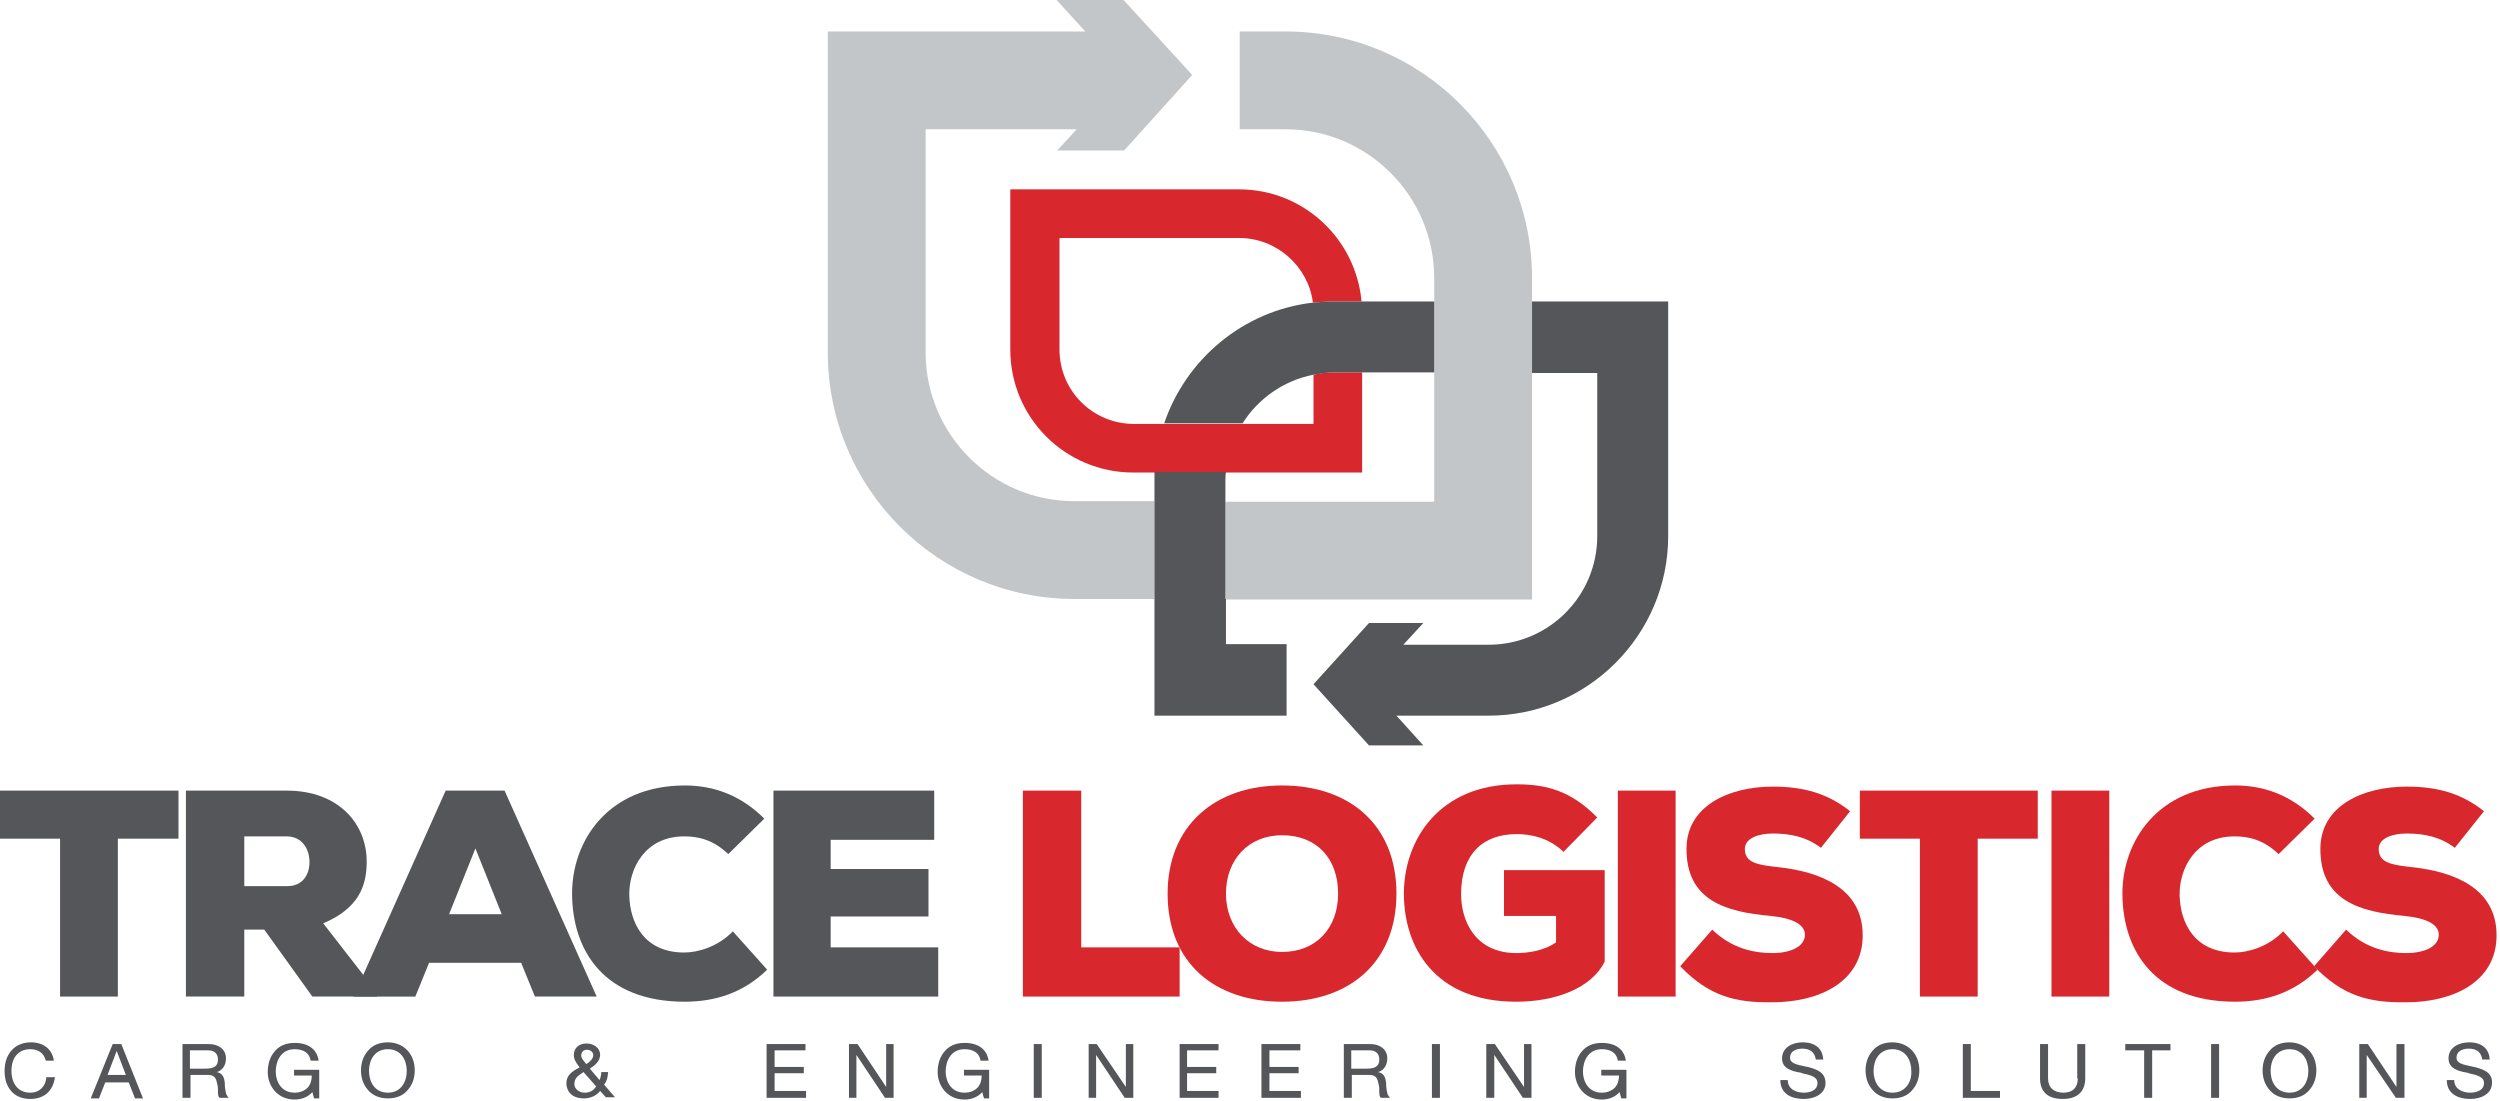 <?xml version="1.0" encoding="utf-8"?>
<!-- Generator: Adobe Illustrator 21.1.0, SVG Export Plug-In . SVG Version: 6.00 Build 0)  -->
<svg version="1.1" id="Layer_3" xmlns="http://www.w3.org/2000/svg" xmlns:xlink="http://www.w3.org/1999/xlink" x="0px" y="0px"
	 viewBox="0 0 437 192.4" style="enable-background:new 0 0 437 192.4;" xml:space="preserve">
<style type="text/css">
	.st0{fill:#55565A;}
	.st1{fill:#D9272E;}
	.st2{fill:#C3C6C8;}
</style>
<g>
	<polygon class="st0" points="10.5,146.6 0,146.6 0,138.2 31.2,138.2 31.2,146.6 20.6,146.6 20.6,174.2 10.5,174.2 	"/>
	<path class="st0" d="M65.8,174.2H54.6l-8.4-11.7h-3.5v11.7H32.5v-36h17.6c9.2,0,14,5.9,14,12.4c0,4.4-1.5,8.2-7.6,10.8l9.4,12.1
		V174.2z M42.7,146.3v8.6h7.5c2.7,0,3.9-2,3.9-4.2c0-2.3-1.3-4.5-4-4.5H42.7z"/>
	<path class="st0" d="M91.1,168.3H75l-2.4,5.9H61.8l16.1-36h10.3l16.1,36H93.5L91.1,168.3z M83.1,148.3l-4.6,11.5h9.2L83.1,148.3z"
		/>
	<path class="st0" d="M134.1,169.5c-4.1,4-9,5.6-14.4,5.6c-14.1,0-19.6-8.9-19.7-18.7c-0.1-9.3,6.2-19.1,19.7-19.1
		c5.2,0,9.9,1.8,13.9,5.8l-6.3,6.2c-2.6-2.5-5.2-3.1-7.7-3.1c-6.9,0-9.7,5.7-9.6,10.3c0.1,4.7,2.5,10,9.6,10c2.4,0,5.9-1,8.5-3.7
		L134.1,169.5z"/>
	<polygon class="st0" points="164,174.2 135.2,174.2 135.2,138.2 163.3,138.2 163.3,146.8 145.2,146.8 145.2,151.9 162.3,151.9 
		162.3,160.2 145.2,160.2 145.2,165.6 164,165.6 	"/>
	<polygon class="st1" points="189,138.2 189,165.6 206.2,165.6 206.2,174.2 178.8,174.2 178.8,138.2 	"/>
	<path class="st1" d="M224.1,175.1c-11.8,0-20-6.8-20-18.9c0-11.8,8.2-18.9,20-18.9c11.8,0,20,6.9,20,18.9
		C244.1,168.2,235.9,175.1,224.1,175.1 M224.1,146c-5.8,0-9.8,4.2-9.8,10.2c0,6,4.1,10.2,9.8,10.2c6,0,9.8-4.2,9.8-10.2
		C233.9,150,230.1,146,224.1,146"/>
	<path class="st1" d="M273.3,148.9c-2.6-2.5-5.8-3.1-8.2-3.1c-5.9,0-9.7,3.5-9.7,10.5c0,4.6,2.4,10.3,9.7,10.3
		c1.9,0,4.9-0.4,6.9-1.9v-4.6h-9.1v-8h17.6v16c-2.3,4.6-8.5,7-15.5,7c-14.2,0-19.6-9.5-19.6-18.9c0-9.4,6.2-19.1,19.7-19.1
		c5,0,9.4,1,14.1,5.8L273.3,148.9z"/>
	<rect x="282.8" y="138.2" class="st1" width="10.1" height="36"/>
	<path class="st1" d="M318.3,148.2c-2.5-1.9-5.3-2.5-8.4-2.5c-2.5,0-4.9,0.8-4.9,2.7c0,2.5,2.4,2.8,6,3.2
		c7.1,0.8,14.6,3.6,14.6,11.9c0,8.2-7.7,11.7-15.8,11.7c-6.5,0.1-11.1-1.1-16.1-6.3l5.6-6.4c3.5,3.4,7.5,4.1,10.5,4.1
		c3.3,0,5.7-1.2,5.7-3.2c0-1.8-2.1-2.9-6-3.3c-7.9-0.7-14.7-2.7-14.7-11.7c0-7.6,7.5-10.9,15.1-10.9c5.4,0,9.6,1.2,13.5,4.3
		L318.3,148.2z"/>
	<polygon class="st1" points="335.6,146.6 325.1,146.6 325.1,138.2 356.2,138.2 356.2,146.6 345.7,146.6 345.7,174.2 335.6,174.2 	
		"/>
	<rect x="358.6" y="138.2" class="st1" width="10.1" height="36"/>
	<path class="st1" d="M405.1,169.5c-4.1,4-9,5.6-14.4,5.6c-14.1,0-19.6-8.9-19.7-18.7c-0.1-9.3,6.2-19.1,19.7-19.1
		c5.2,0,9.9,1.8,13.9,5.8l-6.3,6.2c-2.6-2.5-5.2-3.1-7.7-3.1c-6.9,0-9.7,5.7-9.6,10.3c0.1,4.7,2.5,10,9.6,10c2.4,0,5.9-1,8.5-3.7
		L405.1,169.5z"/>
	<path class="st1" d="M429.1,148.2c-2.5-1.9-5.3-2.5-8.4-2.5c-2.5,0-4.9,0.8-4.9,2.7c0,2.5,2.4,2.8,6,3.2
		c7.1,0.8,14.6,3.6,14.6,11.9c0,8.2-7.7,11.7-15.8,11.7c-6.5,0.1-11.1-1.1-16.1-6.3l5.6-6.4c3.5,3.4,7.5,4.1,10.5,4.1
		c3.3,0,5.7-1.2,5.7-3.2c0-1.8-2.1-2.9-6-3.3c-7.9-0.7-14.7-2.7-14.7-11.7c0-7.6,7.5-10.9,15.1-10.9c5.4,0,9.6,1.2,13.5,4.3
		L429.1,148.2z"/>
	<path class="st0" d="M8.1,188.3c-0.1,1.6-1.2,2.7-2.8,2.7c-2,0-3.3-1.4-3.3-3.9c0-1.8,0.9-3.7,3.3-3.7c1.4,0,2.4,0.7,2.7,2l0,0h1.4
		l0-0.1c-0.3-1.9-1.8-3.1-4-3.1c-2.8,0-4.6,2-4.6,5c0,3,1.7,4.9,4.5,4.9c2.4,0,4-1.4,4.3-3.8l0,0L8.1,188.3L8.1,188.3z"/>
	<path class="st0" d="M21.2,182.5h-1.5l-3.8,9.4l0,0.1h1.4l1.1-2.8h4.1l1.1,2.8l0,0H25L21.2,182.5L21.2,182.5z M18.8,187.9l1.6-4.2
		l1.6,4.2H18.8z"/>
	<path class="st0" d="M39.3,189.8c0-0.2,0-0.3,0-0.5c-0.1-0.8-0.3-1.7-1.4-1.9c1-0.3,1.6-1.2,1.6-2.4c0-1.5-1.2-2.5-3-2.5h-4.6v9.4
		h1.4v-4h3.1c1.2,0,1.4,0.7,1.6,1.7c0.1,0.4,0.1,0.8,0.1,1.1c0,0.5,0,1,0.3,1.2l0,0h1.6l-0.1-0.1C39.4,191.3,39.4,190.5,39.3,189.8
		 M35.9,186.8h-2.7v-3.2h3.2c1.1,0,1.7,0.6,1.7,1.6C38.1,186.3,37.5,186.8,35.9,186.8"/>
	<path class="st0" d="M51.4,188h3.1c0,0.8-0.2,1.5-0.7,2.1c-0.6,0.6-1.4,0.9-2.3,0.9c-2.3,0-3.3-1.9-3.3-3.7c0-1.8,0.9-3.9,3.3-3.9
		c1.6,0,2.6,0.7,2.8,2l0,0h1.4l0,0c-0.3-2-1.8-3.1-4.2-3.1c-1.5,0-2.7,0.5-3.5,1.5c-0.8,0.9-1.2,2.2-1.2,3.6c0,2.3,1.6,4.8,4.7,4.8
		c1.3,0,2.4-0.5,3.1-1.3l0.3,1.1l0,0h0.9v-5h-4.4V188z"/>
	<path class="st0" d="M67.8,182.2c-1.5,0-2.7,0.5-3.5,1.5c-0.8,0.9-1.2,2.1-1.2,3.4c0,1.3,0.4,2.5,1.2,3.4c0.8,1,2.1,1.5,3.5,1.5
		c1.5,0,2.7-0.5,3.5-1.5c0.8-0.9,1.2-2.1,1.2-3.4c0-1.3-0.4-2.5-1.2-3.4C70.5,182.8,69.3,182.2,67.8,182.2 M67.8,191
		c-2.3,0-3.3-1.9-3.3-3.8c0-1.9,1-3.8,3.3-3.8c2.3,0,3.3,1.9,3.3,3.8C71.1,189.1,70.1,191,67.8,191"/>
	<path class="st0" d="M106.3,187.4L106.3,187.4l-1.2,0l0,0c0,0.5-0.1,0.9-0.3,1.4l-1.7-2c0.8-0.5,1.8-1.3,1.8-2.4c0-1.3-1.2-2-2.4-2
		c-1.5,0-2.2,1-2.2,2c0,0.8,0.4,1.3,0.8,1.9c0.1,0.1,0.2,0.2,0.2,0.3c-1.4,0.7-2.3,1.4-2.3,2.8c0,0.3,0.1,2.6,3.1,2.6
		c1.1,0,2.2-0.5,2.8-1.3l1,1.1l0,0h1.6l-1.9-2.2C106.1,188.9,106.2,188.5,106.3,187.4 M102.6,183.5c0.7,0,1.1,0.5,1.1,0.9
		c0,0.7-0.6,1.2-1.2,1.6c0,0-0.1-0.1-0.1-0.1c-0.4-0.5-0.8-0.9-0.8-1.4C101.6,183.8,102.1,183.5,102.6,183.5 M102.2,191
		c-0.9,0-1.8-0.6-1.8-1.5c0-1.1,0.7-1.5,1.6-2.1l2.2,2.5C103.8,190.6,103.1,191,102.2,191"/>
	<polygon class="st0" points="135.4,187.6 140.5,187.6 140.5,186.5 135.4,186.5 135.4,183.6 140.8,183.6 140.8,182.5 134,182.5 
		134,191.9 140.9,191.9 140.9,190.7 135.4,190.7 	"/>
	<polygon class="st0" points="154.9,190 149.9,182.5 149.8,182.5 148.4,182.5 148.4,191.9 149.7,191.9 149.7,184.4 154.7,191.9 
		154.8,191.9 156.2,191.9 156.2,182.5 154.9,182.5 	"/>
	<path class="st0" d="M168.5,188h3.1c0,0.8-0.2,1.5-0.7,2.1c-0.6,0.6-1.4,0.9-2.3,0.9c-2.3,0-3.3-1.9-3.3-3.7c0-1.8,0.9-3.9,3.3-3.9
		c1.6,0,2.6,0.7,2.8,2l0,0h1.4l0,0c-0.3-2-1.8-3.1-4.2-3.1c-1.5,0-2.7,0.5-3.5,1.5c-0.8,0.9-1.2,2.2-1.2,3.6c0,2.3,1.6,4.8,4.7,4.8
		c1.3,0,2.4-0.5,3.1-1.3l0.3,1.1l0,0h0.9v-5h-4.4V188z"/>
	<rect x="180.7" y="182.5" class="st0" width="1.4" height="9.4"/>
	<polygon class="st0" points="196.8,190 191.7,182.5 191.7,182.5 190.3,182.5 190.3,191.9 191.6,191.9 191.6,184.4 196.6,191.9 
		196.6,191.9 198.1,191.9 198.1,182.5 196.8,182.5 	"/>
	<polygon class="st0" points="207.5,187.6 212.6,187.6 212.6,186.5 207.5,186.5 207.5,183.6 213,183.6 213,182.5 206.2,182.5 
		206.2,191.9 213,191.9 213,190.7 207.5,190.7 	"/>
	<polygon class="st0" points="221.9,187.6 227,187.6 227,186.5 221.9,186.5 221.9,183.6 227.3,183.6 227.3,182.5 220.5,182.5 
		220.5,191.9 227.4,191.9 227.4,190.7 221.9,190.7 	"/>
	<path class="st0" d="M242.3,189.8c0-0.2,0-0.3,0-0.5c-0.1-0.8-0.3-1.7-1.4-1.9c1-0.3,1.6-1.2,1.6-2.4c0-1.5-1.2-2.5-3-2.5h-4.6v9.4
		h1.4v-4h3.1c1.2,0,1.4,0.7,1.6,1.7c0.1,0.4,0.1,0.8,0.1,1.1c0,0.5,0,1,0.3,1.2l0,0h1.6l-0.1-0.1
		C242.4,191.3,242.4,190.5,242.3,189.8 M238.9,186.8h-2.7v-3.2h3.2c1.1,0,1.7,0.6,1.7,1.6C241.1,186.3,240.5,186.8,238.9,186.8"/>
	<rect x="250.3" y="182.5" class="st0" width="1.4" height="9.4"/>
	<polygon class="st0" points="266.4,190 261.3,182.5 261.3,182.5 259.8,182.5 259.8,191.9 261.2,191.9 261.2,184.4 266.2,191.9 
		266.2,191.9 267.7,191.9 267.7,182.5 266.4,182.5 	"/>
	<path class="st0" d="M279.9,188h3.1c0,0.8-0.2,1.5-0.7,2.1c-0.6,0.6-1.4,0.9-2.3,0.9c-2.3,0-3.3-1.9-3.3-3.7c0-1.8,0.9-3.9,3.3-3.9
		c1.6,0,2.6,0.7,2.8,2l0,0h1.4l0,0c-0.3-2-1.8-3.1-4.2-3.1c-1.5,0-2.7,0.5-3.5,1.5c-0.8,0.9-1.2,2.2-1.2,3.6c0,2.3,1.6,4.8,4.7,4.8
		c1.3,0,2.4-0.5,3.1-1.3l0.3,1.1l0,0h0.9v-5h-4.4V188z"/>
	<path class="st0" d="M316,186.5c-0.2,0-0.4-0.1-0.5-0.1c-1.4-0.3-2.6-0.5-2.6-1.5c0-1.4,1.5-1.6,2.1-1.6c1.4,0,2.2,0.6,2.4,1.9l0,0
		h1.3l0,0c-0.1-1.9-1.4-3-3.6-3c-1.8,0-3.6,0.9-3.6,2.8c0,1.7,1.5,2.2,3.2,2.5c0.1,0,0.2,0,0.3,0.1c1.4,0.3,2.7,0.6,2.7,1.7
		c0,1.4-1.5,1.7-2.4,1.7c-1.3,0-2.8-0.6-2.8-2.2v0h-1.3v0c0,2.5,2.1,3.3,4.1,3.3c1.9,0,3.8-0.9,3.8-2.8
		C319.1,187.4,317.5,186.9,316,186.5"/>
	<path class="st0" d="M330.8,182.2c-1.5,0-2.7,0.5-3.5,1.5c-0.8,0.9-1.2,2.1-1.2,3.4c0,1.3,0.4,2.5,1.2,3.4c0.8,1,2.1,1.5,3.5,1.5
		c1.5,0,2.7-0.5,3.5-1.5c0.8-0.9,1.2-2.1,1.2-3.4c0-1.3-0.4-2.5-1.2-3.4C333.5,182.8,332.3,182.2,330.8,182.2 M330.8,191
		c-2.3,0-3.3-1.9-3.3-3.8c0-1.9,1-3.8,3.3-3.8c2.3,0,3.3,1.9,3.3,3.8C334.2,189.1,333.1,191,330.8,191"/>
	<polygon class="st0" points="344.5,182.5 343.1,182.5 343.1,191.9 349.6,191.9 349.6,190.7 344.5,190.7 	"/>
	<path class="st0" d="M363.2,188.5c0,1.6-0.9,2.5-2.5,2.5c-1.7,0-2.7-0.9-2.7-2.5v-6h-1.4v6c0,2.4,1.4,3.6,4,3.6
		c2.5,0,3.9-1.3,3.9-3.6v-6h-1.4V188.5z"/>
	<polygon class="st0" points="371.5,183.6 374.8,183.6 374.8,191.9 376.2,191.9 376.2,183.6 379.4,183.6 379.4,182.5 371.5,182.5 	
		"/>
	<rect x="386.5" y="182.5" class="st0" width="1.4" height="9.4"/>
	<path class="st0" d="M400.2,182.2c-1.5,0-2.7,0.5-3.5,1.5c-0.8,0.9-1.2,2.1-1.2,3.4c0,1.3,0.4,2.5,1.2,3.4c0.8,1,2.1,1.5,3.5,1.5
		c1.5,0,2.7-0.5,3.5-1.5c0.8-0.9,1.2-2.1,1.2-3.4c0-1.3-0.4-2.5-1.2-3.4C402.9,182.8,401.6,182.2,400.2,182.2 M400.2,191
		c-2.3,0-3.3-1.9-3.3-3.8c0-1.9,1-3.8,3.3-3.8c2.3,0,3.3,1.9,3.3,3.8C403.5,189.1,402.5,191,400.2,191"/>
	<polygon class="st0" points="418.9,190 413.9,182.5 413.9,182.5 412.4,182.5 412.4,191.9 413.7,191.9 413.7,184.4 418.8,191.9 
		418.8,191.9 420.3,191.9 420.3,182.5 418.9,182.5 	"/>
	<path class="st0" d="M432.5,186.5c-0.2,0-0.4-0.1-0.5-0.1c-1.4-0.3-2.6-0.5-2.6-1.5c0-1.4,1.5-1.6,2.1-1.6c1.4,0,2.2,0.6,2.4,1.9
		l0,0h1.3l0,0c-0.1-1.9-1.4-3-3.6-3c-1.8,0-3.6,0.9-3.6,2.8c0,1.7,1.5,2.2,3.2,2.5c0.1,0,0.2,0,0.3,0.1c1.4,0.3,2.7,0.6,2.7,1.7
		c0,1.4-1.5,1.7-2.4,1.7c-1.3,0-2.8-0.6-2.8-2.2v0h-1.3v0c0,2.5,2.1,3.3,4.1,3.3c1.9,0,3.8-0.9,3.8-2.8
		C435.7,187.4,434,186.9,432.5,186.5"/>
	<path class="st1" d="M233.2,65.1c-1.2,0-2.4,0.1-3.6,0.4v8.6h-12.4h-13.7h-5.3c-7.2,0-13-5.8-13-13V41.6h31.4
		c6.6,0,12.1,5,12.9,11.3c1.2-0.1,2.5-0.2,3.7-0.2h4.8c-1-11-10.2-19.6-21.4-19.6h-40v28c0,11.9,9.6,21.5,21.5,21.5h3.7h12.5h23.8
		V65.1H233.2z"/>
	<path class="st2" d="M184.7,0l5,5.5h-45v56.1c0,23.8,19.3,43.1,43.1,43.1h14V87.6h-14c-14.4,0-26-11.7-26-26V22.6h26.4l-3.4,3.7
		h11.7l11.9-13.2h0L196.4,0H184.7z"/>
	<path class="st2" d="M224.7,5.5h-8v17.1h8c14.4,0,26,11.7,26,26v4.1v12.5v22.5h-36.5v17.1h53.6V65.1V52.7v-4.1
		C267.8,24.8,248.5,5.5,224.7,5.5"/>
	<path class="st0" d="M267.8,52.7v12.5h11.4v28.5c0,10.5-8.5,19-19,19h-14.9l3.5-3.8h-9.5l-9.7,10.7h0l9.7,10.7h9.5l-4.7-5.2h16.1
		c17.3,0,31.4-14.1,31.4-31.4v-41H267.8z"/>
	<path class="st0" d="M229.6,65.5c1.2-0.2,2.4-0.4,3.6-0.4h4.9h12.6V52.7H238h-4.8c-1.3,0-2.5,0.1-3.7,0.2
		c-12.2,1.4-22.2,9.9-26,21.1h13.7C219.9,69.7,224.4,66.5,229.6,65.5"/>
	<path class="st0" d="M214.2,104.7V87.6v-3.5c0-0.5,0-1,0.1-1.6h-12.5c0,0.5,0,1,0,1.6v3.5v17.1v20.4h23.1v-12.5h-10.6V104.7z"/>
</g>
</svg>
